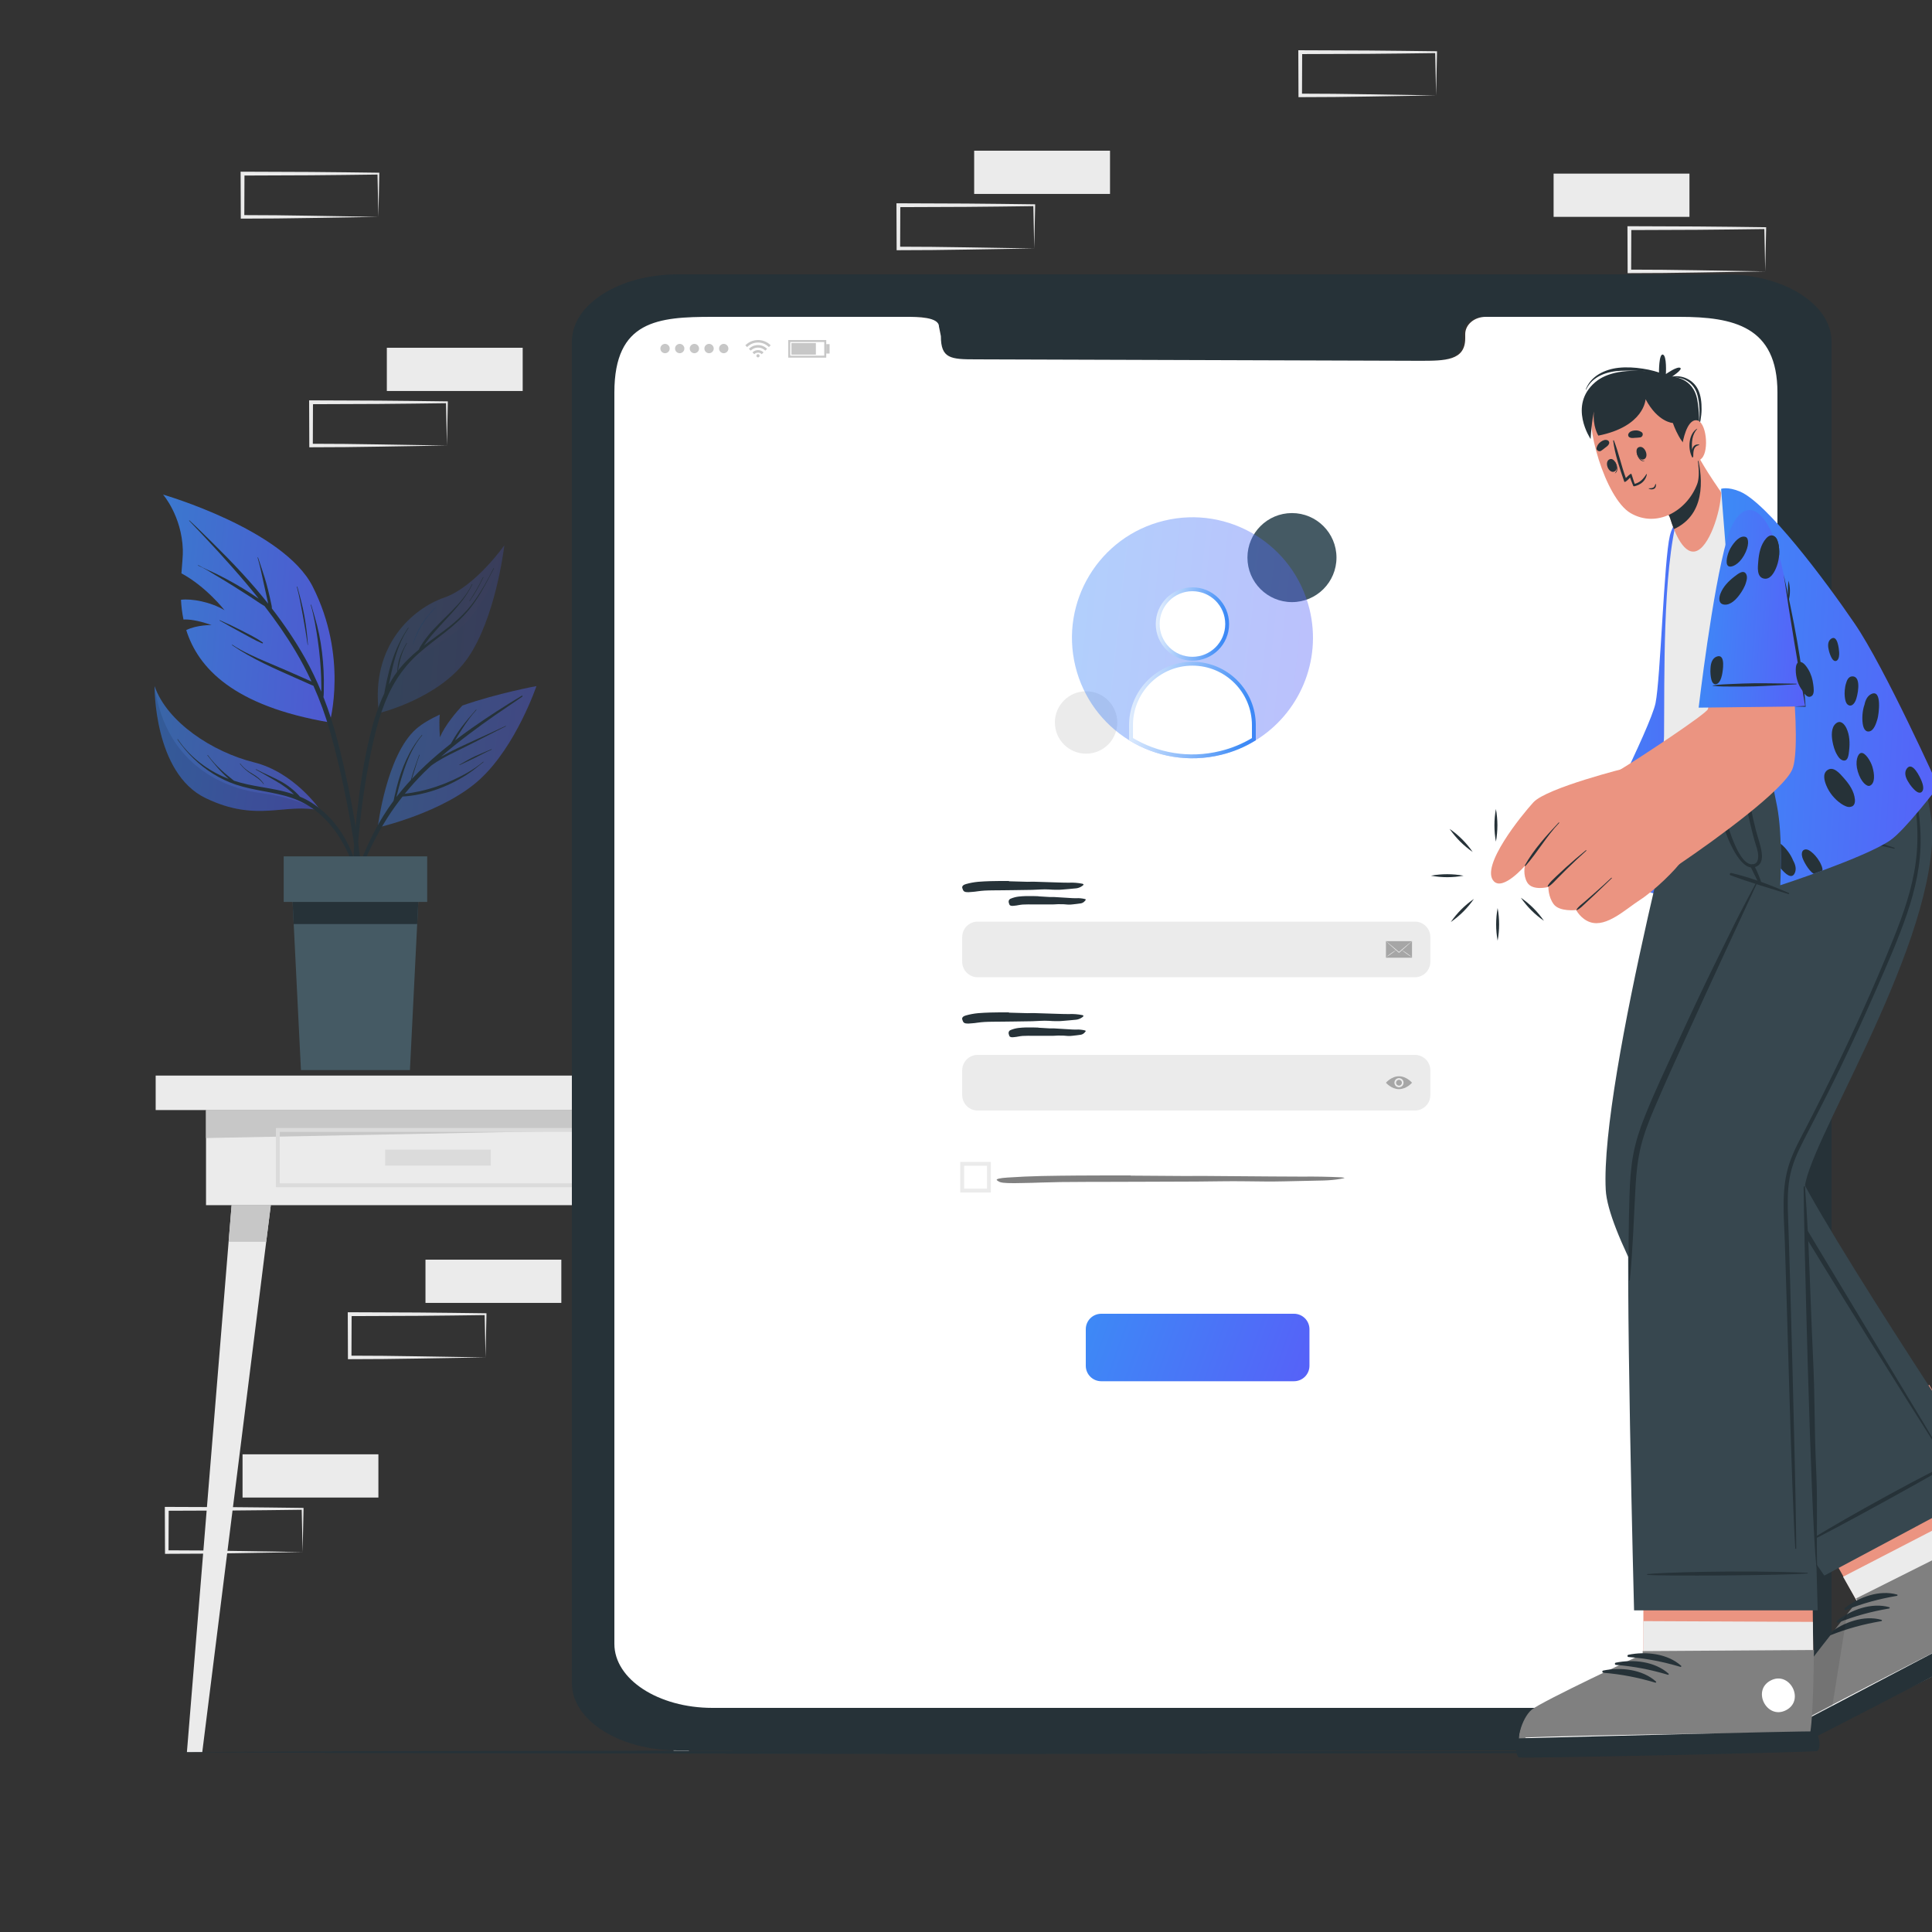 <svg width="500" height="500" viewBox="0 0 500 500" fill="none" xmlns="http://www.w3.org/2000/svg">
    <rect x="0" y="0" width="500" height="500" fill="#333333" stroke="none"/>
    <g clip-path="url(#clip0_14172_185765)">
        <path d="M211.465 102.953H176.307V114.143H211.465V102.953Z" fill="#EBEBEB"/>
        <path d="M97.929 376.374H62.771V387.564H97.929V376.374Z" fill="#EBEBEB"/>
        <path d="M78.317 401.674L60.86 401.967L52.028 402.087L43.16 402.13L42.706 402.132L42.704 401.674L42.66 390.484L42.658 389.983L43.159 389.985L60.738 390.053L69.527 390.138L78.316 390.247L78.559 390.25L78.554 390.484L78.317 401.674ZM78.317 401.674L78.08 390.484L78.317 390.721L69.528 390.83L60.739 390.915L43.16 390.983L43.659 390.484L43.615 401.674L43.159 401.218L51.87 401.261L60.617 401.381L78.317 401.674Z" fill="#EBEBEB"/>
        <path d="M135.271 90H100.113V101.19H135.271V90Z" fill="#EBEBEB"/>
        <path d="M115.659 115.3L98.202 115.593L89.37 115.713L80.502 115.756L80.048 115.758L80.046 115.3L80.002 104.11L80 103.609L80.501 103.611L98.08 103.679L106.869 103.764L115.658 103.873L115.901 103.876L115.896 104.11L115.659 115.3ZM115.659 115.3L115.422 104.11L115.659 104.347L106.87 104.456L98.081 104.541L80.502 104.609L81.001 104.11L80.957 115.3L80.501 114.844L89.212 114.887L97.959 115.007L115.659 115.3Z" fill="#EBEBEB"/>
        <path d="M145.271 326H110.113V337.19H145.271V326Z" fill="#EBEBEB"/>
        <path d="M125.659 351.3L108.202 351.593L99.37 351.713L90.502 351.756L90.048 351.758L90.046 351.3L90.002 340.11L90 339.609L90.501 339.611L108.08 339.679L116.869 339.764L125.658 339.873L125.901 339.876L125.896 340.11L125.659 351.3ZM125.659 351.3L125.422 340.11L125.659 340.347L116.87 340.456L108.081 340.541L90.502 340.609L91.001 340.11L90.957 351.3L90.501 350.844L99.212 350.887L107.959 351.007L125.659 351.3Z" fill="#EBEBEB"/>
        <path d="M287.271 39H252.113V50.19H287.271V39Z" fill="#EBEBEB"/>
        <path d="M267.659 64.3L250.202 64.593L241.37 64.713L232.502 64.756L232.048 64.758L232.046 64.3L232.002 53.11L232 52.609L232.501 52.611L250.08 52.679L258.869 52.764L267.658 52.873L267.901 52.876L267.896 53.11L267.659 64.3ZM267.659 64.3L267.422 53.11L267.659 53.347L258.87 53.456L250.081 53.541L232.502 53.609L233.001 53.11L232.957 64.3L232.501 63.844L241.212 63.887L249.959 64.007L267.659 64.3Z" fill="#EBEBEB"/>
        <path d="M371.659 24.691L354.202 24.984L345.37 25.104L336.502 25.147L336.048 25.149L336.046 24.691L336.002 13.501L336 13L336.501 13.002L354.08 13.07L362.869 13.155L371.658 13.264L371.901 13.267L371.896 13.501L371.659 24.691ZM371.659 24.691L371.422 13.501L371.659 13.738L362.87 13.847L354.081 13.932L336.502 14L337.001 13.501L336.957 24.691L336.501 24.235L345.212 24.278L353.959 24.398L371.659 24.691Z" fill="#EBEBEB"/>
        <path d="M418.886 296.065C413.028 296.165 398.258 296.415 392.597 296.478L383.729 296.521L383.275 296.523L383.273 296.065L383.229 284.875L383.227 284.374L383.728 284.376L401.307 284.444C405.683 284.483 414.509 284.576 418.886 284.638L419.128 284.641L419.123 284.875L418.886 296.065ZM418.886 296.065L418.648 284.875L418.885 285.112C414.499 285.174 405.69 285.268 401.306 285.306L383.727 285.374L384.226 284.875L384.182 296.065L383.726 295.609L392.437 295.652C398.011 295.717 413.121 295.968 418.886 296.065Z" fill="#EBEBEB"/>
        <path d="M399.274 310.175C393.416 310.275 378.646 310.525 372.985 310.588L364.117 310.631L363.663 310.633L363.661 310.175L363.617 298.985L363.615 298.484L364.116 298.486L381.695 298.554C386.071 298.593 394.897 298.686 399.274 298.748L399.516 298.751L399.511 298.985L399.274 310.175ZM399.274 310.175L399.036 298.985L399.273 299.222L390.484 299.331C384.907 299.411 369.884 299.466 364.116 299.484L364.615 298.985L364.571 310.175L364.115 309.719L372.826 309.762C378.399 309.826 393.51 310.078 399.274 310.175Z" fill="#EBEBEB"/>
        <path d="M379.739 284.875H344.581V296.065H379.739V284.875Z" fill="#EBEBEB"/>
        <path d="M456.84 390.484H421.683V401.674H456.84V390.484Z" fill="#EBEBEB"/>
        <path d="M437.229 44.933H402.071V56.123H437.229V44.933Z" fill="#EBEBEB"/>
        <path d="M456.841 70.233L439.384 70.526L430.552 70.646L421.684 70.689L421.23 70.691L421.228 70.233L421.184 59.043L421.182 58.542L421.684 58.544L439.263 58.612L448.052 58.697L456.841 58.806L457.084 58.809L457.079 59.044L456.841 70.233ZM456.841 70.233L456.604 59.043L456.841 59.28L448.052 59.389L439.263 59.474L421.684 59.542L422.183 59.043L422.139 70.233L421.683 69.777L430.393 69.82L439.14 69.94L456.841 70.233Z" fill="#EBEBEB"/>
        <path d="M97.929 56.123L80.472 56.416L71.64 56.536L62.772 56.579L62.318 56.581L62.316 56.123L62.272 44.933L62.27 44.432L62.771 44.434L80.35 44.502L89.139 44.587L97.928 44.696L98.17 44.699L98.165 44.934L97.929 56.123ZM97.929 56.123L97.692 44.933L97.929 45.17L89.14 45.279L80.351 45.364L62.772 45.432L63.271 44.933L63.227 56.123L62.771 55.667L71.482 55.71L80.229 55.83L97.929 56.123Z" fill="#EBEBEB"/>
        <path d="M186.41 278.359H40.288V287.282H186.41V278.359Z" fill="#EBEBEB"/>
        <path d="M173.381 287.282H53.318V311.897H173.381V287.282Z" fill="#EBEBEB"/>
        <path d="M173.381 292.145L53.318 294.527V287.282H173.381V292.145Z" fill="#C7C7C7"/>
        <path d="M154.792 292.437H71.907V306.742H154.792V292.437Z" stroke="#DBDBDB" stroke-miterlimit="10"/>
        <path d="M127.013 297.525H99.686V301.654H127.013V297.525Z" fill="#DBDBDB"/>
        <path d="M52.347 453.448H48.373L59.939 311.897H70.081L52.347 453.448Z" fill="#EBEBEB"/>
        <path d="M70.079 311.9L68.891 321.371H59.169L59.94 311.9H70.079Z" fill="#C7C7C7"/>
        <path d="M174.352 453.448H178.326L166.76 311.897H156.618L174.352 453.448Z" fill="#EBEBEB"/>
        <path d="M156.62 311.9L157.808 321.371H167.53L166.759 311.9H156.62Z" fill="#C7C7C7"/>
        <path d="M41.452 453.448L93.589 453.205L145.726 453.117L250 452.949L354.274 453.116L406.411 453.203L458.548 453.448L406.411 453.693L354.274 453.78L250 453.947L145.726 453.779L93.589 453.691L41.452 453.448Z" fill="#263238"/>
        <path d="M446.543 71H175.424C160.285 71 148 78.773 148 88.381V435.619C148 445.207 160.285 453 175.424 453H446.543C461.699 453 474 445.207 474 435.619V88.381C474 78.773 461.699 71 446.543 71ZM456.855 424.883C456.855 434.022 445.853 441.416 432.285 441.416H189.73C176.13 441.416 165.128 434.022 165.128 424.883V101.542C165.128 82.924 176.13 82.016 189.73 82.016H238.309C241.131 82.016 243.441 84.011 243.441 86.486V87.553C243.441 93.35 248.541 93.37 254.811 93.37H367.172C373.491 93.37 378.543 93.35 378.543 87.553V86.486C378.543 84.011 380.82 82.016 383.691 82.016H432.285C445.853 82.016 456.855 84.49 456.855 101.542V424.883Z" fill="#263238"/>
        <path d="M460 101.559V425.439C460 434.594 448.649 442 434.649 442H184.384C170.352 442 159 434.594 159 425.439V101.559C159 82.909 170.352 82 184.384 82H234.507C237.419 82 243 82.021 243 84.5L243.5 87C243.5 92.807 246.03 93 252.5 93L367.466 93.374C373.986 93.374 379.198 93.354 379.198 87.547V86.478C379.198 83.999 381.548 82 384.51 82H434.649C448.649 82 460 84.479 460 101.559Z" fill="white"/>
        <path d="M199.451 89.363C199.353 89.46 199.256 89.556 199.158 89.654C199.102 89.709 199.047 89.765 198.992 89.821C198.206 89.058 197.269 88.651 196.173 88.65C195.077 88.65 194.141 89.056 193.348 89.824C193.296 89.77 193.244 89.714 193.19 89.659C193.094 89.562 192.998 89.465 192.901 89.369C192.899 89.367 192.895 89.366 192.892 89.364C192.892 89.362 192.892 89.359 192.892 89.357C192.899 89.351 192.907 89.346 192.914 89.339C193.037 89.23 193.157 89.116 193.284 89.011C193.547 88.794 193.834 88.615 194.14 88.465C194.501 88.288 194.879 88.156 195.275 88.084C195.462 88.049 195.653 88.032 195.842 88.009C195.906 88.001 196.325 87.999 196.338 88C196.467 88.01 196.596 88.016 196.725 88.029C197.082 88.068 197.428 88.154 197.766 88.277C198.01 88.366 198.245 88.477 198.47 88.606C198.708 88.743 198.933 88.898 199.142 89.077C199.247 89.167 199.348 89.262 199.451 89.355C199.451 89.358 199.451 89.36 199.451 89.363Z" fill="#C7C7C7"/>
        <path d="M194.277 90.74C194.122 90.587 193.97 90.436 193.814 90.281C194.341 89.764 194.964 89.435 195.696 89.336C196.79 89.188 197.73 89.52 198.527 90.274C198.37 90.431 198.217 90.583 198.063 90.736C197.54 90.228 196.909 89.953 196.171 89.954C195.434 89.955 194.804 90.229 194.277 90.74Z" fill="#C7C7C7"/>
        <path d="M197.601 91.201C197.449 91.354 197.296 91.506 197.141 91.661C196.875 91.402 196.551 91.259 196.171 91.259C195.792 91.26 195.47 91.402 195.201 91.663C195.047 91.509 194.894 91.356 194.742 91.204C195.474 90.437 196.791 90.376 197.601 91.201Z" fill="#C7C7C7"/>
        <path d="M196.587 92.079C196.587 92.309 196.401 92.495 196.171 92.495C195.942 92.495 195.756 92.309 195.756 92.079C195.756 91.85 195.942 91.663 196.171 91.663C196.401 91.664 196.587 91.85 196.587 92.079Z" fill="#C7C7C7"/>
        <path d="M170.907 90.205C170.907 89.539 171.447 89 172.113 89C172.779 89 173.319 89.54 173.319 90.205C173.319 90.871 172.779 91.41 172.113 91.41C171.447 91.411 170.907 90.871 170.907 90.205Z" fill="#C7C7C7"/>
        <path d="M174.704 90.205C174.704 89.539 175.244 89 175.91 89C176.576 89 177.115 89.54 177.115 90.205C177.115 90.871 176.575 91.41 175.91 91.41C175.244 91.411 174.704 90.871 174.704 90.205Z" fill="#C7C7C7"/>
        <path d="M178.501 90.205C178.501 89.539 179.041 89 179.707 89C180.373 89 180.913 89.54 180.913 90.205C180.913 90.871 180.373 91.41 179.707 91.41C179.041 91.41 178.501 90.871 178.501 90.205Z" fill="#C7C7C7"/>
        <path d="M182.298 90.205C182.298 89.539 182.838 89 183.503 89C184.168 89 184.709 89.54 184.709 90.205C184.709 90.871 184.169 91.41 183.503 91.41C182.837 91.41 182.298 90.871 182.298 90.205Z" fill="#C7C7C7"/>
        <path d="M186.095 90.205C186.095 89.539 186.635 89 187.301 89C187.967 89 188.506 89.54 188.506 90.205C188.506 90.871 187.966 91.41 187.301 91.41C186.635 91.411 186.095 90.871 186.095 90.205Z" fill="#C7C7C7"/>
        <path d="M213.827 92.56H204V88H213.827V92.56ZM204.514 92.046H213.313V88.514H204.514V92.046Z" fill="#C7C7C7"/>
        <path d="M211.148 88.779H204.822V91.781H211.148V88.779Z" fill="#C7C7C7"/>
        <path d="M214.7 89.064H213.827V91.496H214.7V89.064Z" fill="#C7C7C7"/>
        <path d="M261.139 228.072C262.739 228.124 264.339 228.176 265.939 228.208C266.523 228.208 267.103 228.168 267.687 228.188L273.859 228.384C274.771 228.424 275.691 228.432 276.599 228.44C277.789 228.383 278.98 228.475 280.147 228.712C280.235 228.734 280.316 228.779 280.379 228.844C280.419 228.882 280.429 228.943 280.403 228.992C280.306 229.111 280.189 229.214 280.059 229.296C279.613 229.622 279.091 229.828 278.543 229.896C277.383 230 276.207 230.128 275.027 230.212L274.135 230.272H273.247C272.651 230.272 272.047 230.232 271.459 230.192C270.031 230.1 268.551 230.26 267.091 230.296C265.491 230.332 263.891 230.348 262.267 230.368L259.299 230.404C257.799 230.428 256.291 230.404 254.807 230.484C254.227 230.516 253.655 230.584 253.087 230.656L252.231 230.772C251.943 230.804 251.659 230.824 251.371 230.844C251.083 230.864 250.875 230.896 250.619 230.9C249.671 230.9 249.367 230.736 249.163 230.168C249.109 230.038 249.064 229.904 249.027 229.768C248.939 229.336 249.319 228.968 249.999 228.792C251.014 228.506 252.053 228.312 253.103 228.212C254.159 228.12 255.235 228.076 256.303 228.04C257.103 228.016 257.903 228.008 258.703 228H261.103L261.139 228.072Z" fill="#263238"/>
        <path d="M268.719 231.972C269.731 232.04 270.751 232.104 271.767 232.152C272.135 232.152 272.507 232.128 272.875 232.152C274.183 232.232 275.491 232.332 276.803 232.392C277.367 232.452 277.967 232.452 278.543 232.452C279.307 232.414 280.073 232.489 280.815 232.676C280.878 232.694 280.934 232.732 280.975 232.784C281.001 232.823 281.001 232.873 280.975 232.912C280.9 233.016 280.818 233.115 280.731 233.208C280.481 233.5 280.142 233.702 279.767 233.784C279.035 233.884 278.287 233.992 277.543 234.06L276.983 234.108C276.795 234.108 276.607 234.108 276.419 234.108C276.019 234.088 275.663 234.06 275.283 234.02C274.357 233.978 273.43 233.994 272.507 234.068C271.487 234.068 270.467 234.068 269.443 234.068H267.567C266.615 234.068 265.659 234.036 264.711 234.096C264.344 234.124 263.98 234.172 263.619 234.24C263.26 234.315 262.896 234.368 262.531 234.4C262.371 234.4 262.215 234.444 262.051 234.444C261.447 234.444 261.251 234.296 261.123 233.776C261.091 233.66 261.055 233.544 261.035 233.428C260.992 233.02 261.254 232.643 261.651 232.54C262.28 232.285 262.941 232.114 263.615 232.032C264.283 231.952 264.967 231.92 265.651 231.9C266.159 231.9 266.667 231.9 267.179 231.9L268.715 231.94L268.719 231.972Z" fill="#263238"/>
        <path d="M366.178 238.515H253.015C250.806 238.515 249.015 240.306 249.015 242.515V248.909C249.015 251.118 250.806 252.909 253.015 252.909H366.178C368.387 252.909 370.178 251.118 370.178 248.909V242.515C370.178 240.306 368.387 238.515 366.178 238.515Z" fill="#EBEBEB"/>
        <path d="M261.125 262.072C262.725 262.124 264.325 262.176 265.925 262.208C266.509 262.208 267.089 262.168 267.673 262.188L273.845 262.384C274.757 262.424 275.677 262.432 276.585 262.44C277.774 262.383 278.966 262.475 280.133 262.712C280.221 262.734 280.301 262.779 280.365 262.844C280.405 262.882 280.415 262.943 280.389 262.992C280.291 263.111 280.175 263.214 280.045 263.296C279.599 263.622 279.077 263.828 278.529 263.896C277.369 264 276.193 264.128 275.013 264.212L274.121 264.272H273.233C272.637 264.272 272.033 264.232 271.445 264.192C270.017 264.1 268.537 264.26 267.077 264.296C265.477 264.332 263.877 264.348 262.253 264.368L259.285 264.404C257.785 264.428 256.277 264.404 254.793 264.484C254.213 264.516 253.641 264.584 253.073 264.656L252.217 264.772C251.929 264.804 251.645 264.824 251.357 264.844C251.069 264.864 250.861 264.896 250.605 264.9C249.657 264.9 249.353 264.736 249.149 264.168C249.094 264.038 249.049 263.904 249.013 263.768C248.925 263.336 249.305 262.968 249.985 262.792C251 262.506 252.039 262.312 253.089 262.212C254.145 262.12 255.221 262.076 256.289 262.04C257.089 262.016 257.889 262.008 258.689 262H261.089L261.125 262.072Z" fill="#263238"/>
        <path d="M268.704 265.972C269.716 266.04 270.736 266.104 271.752 266.152C272.12 266.152 272.492 266.128 272.86 266.152C274.168 266.232 275.476 266.332 276.788 266.392C277.352 266.452 277.952 266.452 278.528 266.452C279.292 266.414 280.058 266.489 280.8 266.676C280.863 266.694 280.919 266.732 280.96 266.784C280.986 266.823 280.986 266.873 280.96 266.912C280.885 267.016 280.804 267.115 280.716 267.208C280.466 267.5 280.128 267.702 279.752 267.784C279.02 267.884 278.272 267.992 277.528 268.06L276.968 268.108C276.78 268.108 276.592 268.108 276.404 268.108C276.004 268.088 275.648 268.06 275.268 268.02C274.343 267.978 273.416 267.994 272.492 268.068C271.472 268.068 270.452 268.068 269.428 268.068H267.552C266.6 268.068 265.644 268.036 264.696 268.096C264.33 268.124 263.965 268.172 263.604 268.24C263.245 268.315 262.882 268.368 262.516 268.4C262.356 268.4 262.2 268.444 262.036 268.444C261.432 268.444 261.236 268.296 261.108 267.776C261.076 267.66 261.04 267.544 261.02 267.428C260.977 267.02 261.239 266.643 261.636 266.54C262.266 266.285 262.926 266.114 263.6 266.032C264.268 265.952 264.952 265.92 265.636 265.9C266.144 265.9 266.652 265.9 267.164 265.9L268.7 265.94L268.704 265.972Z" fill="#263238"/>
        <path d="M366.178 273.006H253.015C250.806 273.006 249.015 274.797 249.015 277.006V283.4C249.015 285.609 250.806 287.4 253.015 287.4H366.178C368.387 287.4 370.178 285.609 370.178 283.4V277.006C370.178 274.797 368.387 273.006 366.178 273.006Z" fill="#EBEBEB"/>
        <path d="M292.68 304.252C297.266 304.288 301.851 304.324 306.437 304.346C308.111 304.346 309.773 304.318 311.446 304.332L329.135 304.467C331.749 304.495 334.386 304.5 336.988 304.506C340.397 304.466 343.812 304.53 347.156 304.693C347.409 304.708 347.639 304.74 347.821 304.784C347.937 304.811 347.965 304.852 347.89 304.886C347.61 304.968 347.278 305.039 346.904 305.096C345.626 305.321 344.13 305.463 342.559 305.51C339.235 305.581 335.864 305.67 332.483 305.728L329.926 305.769H327.381C325.673 305.769 323.942 305.741 322.257 305.714C318.164 305.65 313.923 305.761 309.738 305.786C305.153 305.81 300.567 305.821 295.913 305.835L287.407 305.86C283.108 305.877 278.786 305.86 274.533 305.915C272.871 305.937 271.231 305.984 269.603 306.034L267.15 306.114C266.325 306.136 265.511 306.15 264.685 306.164C263.86 306.177 263.264 306.199 262.53 306.202C259.813 306.202 258.942 306.089 258.357 305.697C258.202 305.608 258.072 305.515 257.968 305.421C257.715 305.124 258.804 304.87 260.753 304.748C263.663 304.551 266.64 304.417 269.649 304.348C272.676 304.285 275.76 304.255 278.82 304.23C281.113 304.213 283.406 304.208 285.699 304.202H292.577L292.68 304.252Z" fill="#808080"/>
        <path d="M255.932 301.202H249.015V308.119H255.932V301.202Z" stroke="#EBEBEB" stroke-miterlimit="10"/>
        <path d="M359.541 244.26C359.255 244.031 358.97 243.797 358.68 243.573H365.428C365.138 243.797 364.853 244.031 364.566 244.26C364.28 244.492 363.995 244.725 363.711 244.962C363.395 245.226 363.08 245.492 362.763 245.759C362.763 245.759 362.763 245.759 362.762 245.762C362.526 245.96 362.29 246.163 362.054 246.364C361.818 246.162 361.582 245.961 361.346 245.762C361.345 245.76 361.344 245.76 361.344 245.76C361.029 245.492 360.713 245.226 360.396 244.963C360.113 244.725 359.827 244.492 359.541 244.26Z" fill="#A6A6A6"/>
        <path d="M365.428 243.572V247.851H358.68V243.572C358.952 243.833 359.23 244.082 359.504 244.339C359.781 244.59 360.059 244.84 360.337 245.087C360.628 245.348 360.919 245.605 361.212 245.86C361.221 245.868 361.23 245.877 361.24 245.883C361.249 245.891 361.257 245.897 361.266 245.905C361.248 245.915 361.23 245.926 361.213 245.936C361.025 246.043 360.84 246.158 360.658 246.275C360.43 246.421 360.207 246.572 359.984 246.727C359.764 246.883 359.544 247.04 359.328 247.204C359.113 247.368 358.9 247.535 358.695 247.714C358.933 247.584 359.164 247.44 359.391 247.294C359.619 247.148 359.842 246.997 360.065 246.843C360.285 246.687 360.506 246.53 360.721 246.366C360.897 246.232 361.071 246.097 361.24 245.953C361.253 245.942 361.267 245.931 361.281 245.919C361.526 246.133 361.77 246.347 362.016 246.559L362.053 246.59L362.092 246.559C362.338 246.346 362.583 246.133 362.828 245.92C362.841 245.931 362.855 245.943 362.869 245.955C363.037 246.099 363.211 246.233 363.386 246.367C363.601 246.531 363.821 246.688 364.042 246.844C364.265 246.998 364.489 247.149 364.716 247.295C364.943 247.441 365.175 247.585 365.413 247.715C365.208 247.536 364.995 247.369 364.779 247.205C364.564 247.041 364.344 246.884 364.123 246.728C363.901 246.573 363.678 246.422 363.45 246.276C363.267 246.159 363.084 246.044 362.895 245.937C362.877 245.927 362.86 245.917 362.843 245.907C362.852 245.899 362.86 245.893 362.869 245.885C362.878 245.877 362.887 245.868 362.896 245.86C363.188 245.605 363.479 245.348 363.77 245.088C364.05 244.84 364.327 244.589 364.603 244.339C364.878 244.082 365.155 243.833 365.428 243.572Z" fill="#A6A6A6"/>
        <path d="M362.051 278.538C360.081 278.538 358.681 280.208 358.681 280.208C358.681 280.208 360.081 281.868 362.051 281.868C364.031 281.868 365.431 280.208 365.431 280.208C365.431 280.208 364.031 278.538 362.051 278.538ZM362.051 281.388C361.401 281.388 360.871 280.858 360.871 280.198C360.871 279.548 361.401 279.018 362.051 279.018C362.711 279.018 363.241 279.548 363.241 280.198C363.241 280.858 362.711 281.388 362.051 281.388Z" fill="#A6A6A6"/>
        <path d="M362.81 280.203C362.81 280.62 362.472 280.957 362.056 280.957C361.639 280.957 361.302 280.619 361.302 280.203C361.302 279.786 361.64 279.449 362.056 279.449C362.473 279.448 362.81 279.786 362.81 280.203Z" fill="#A6A6A6"/>
        <path d="M334.886 340H285C282.791 340 281 341.791 281 344V353.462C281 355.671 282.791 357.462 285 357.462H334.886C337.095 357.462 338.886 355.671 338.886 353.462V344C338.886 341.791 337.095 340 334.886 340Z" fill="url(#paint0_linear_14172_185765)"/>
        <path d="M334.358 155.826C340.721 155.826 345.88 150.667 345.88 144.304C345.88 137.941 340.721 132.782 334.358 132.782C327.995 132.782 322.836 137.941 322.836 144.304C322.836 150.667 327.995 155.826 334.358 155.826Z" fill="#455A64"/>
        <path d="M281.077 195.054C285.538 195.054 289.154 191.438 289.154 186.977C289.154 182.516 285.538 178.9 281.077 178.9C276.616 178.9 273 182.516 273 186.977C273 191.438 276.616 195.054 281.077 195.054Z" fill="#EBEBEB"/>
        <path opacity="0.4" d="M324.999 191.581C322.289 193.264 319.278 194.551 316.007 195.345C307.549 197.412 299.063 195.824 292.206 191.567C285.5 187.42 280.34 180.727 278.314 172.46C274.235 155.721 284.473 138.845 301.212 134.767C317.937 130.675 334.813 140.926 338.905 157.665C342.189 171.133 336.181 184.683 324.999 191.581Z" fill="url(#paint1_linear_14172_185765)"/>
        <path d="M308.602 152.504C313.566 152.504 317.59 156.528 317.59 161.493C317.589 166.457 313.566 170.481 308.602 170.481C303.638 170.481 299.613 166.458 299.613 161.493C299.613 156.529 303.637 152.504 308.602 152.504Z" fill="white" stroke="url(#paint2_linear_14172_185765)"/>
        <path d="M308.603 171.769C317.386 171.77 324.499 178.909 324.499 187.667V191.3C321.895 192.885 319.013 194.1 315.889 194.859C307.662 196.869 299.411 195.364 292.706 191.284V187.666L292.711 187.256C292.929 178.687 299.956 171.769 308.603 171.769Z" fill="white" stroke="url(#paint3_linear_14172_185765)"/>
        <path d="M387.142 217.818C386.629 215.004 386.624 212.178 387.142 209.364C387.659 212.178 387.655 215.004 387.142 217.818Z" fill="#263238"/>
        <path d="M381.132 220.491C378.779 218.864 376.778 216.869 375.154 214.513C377.51 216.136 379.506 218.138 381.132 220.491Z" fill="#263238"/>
        <path d="M378.773 226.63C375.959 227.143 373.133 227.148 370.319 226.63C373.133 226.112 375.959 226.116 378.773 226.63Z" fill="#263238"/>
        <path d="M381.446 232.639C379.819 234.991 377.824 236.993 375.468 238.617C377.092 236.261 379.093 234.266 381.446 232.639Z" fill="#263238"/>
        <path d="M387.585 234.998C388.098 237.812 388.103 240.638 387.585 243.452C387.067 240.639 387.072 237.812 387.585 234.998Z" fill="#263238"/>
        <path d="M393.594 232.326C395.947 233.952 397.948 235.948 399.572 238.303C397.216 236.68 395.221 234.678 393.594 232.326Z" fill="#263238"/>
        <path d="M395.953 226.186C398.767 225.673 401.593 225.668 404.407 226.186C401.594 226.704 398.767 226.7 395.953 226.186Z" fill="#263238"/>
        <path d="M393.281 220.177C394.908 217.824 396.903 215.823 399.259 214.199C397.635 216.555 395.633 218.551 393.281 220.177Z" fill="#263238"/>
        <path d="M439.384 131.455C439.384 131.455 446.379 180.141 445.911 184.775C445.443 189.408 439.729 234.28 439.729 234.28C439.729 234.28 426.911 231.523 423.208 229.31C420.548 227.721 411.131 219.598 411.131 219.598C411.131 219.598 427.165 188.296 428.454 181.95C429.743 175.604 430.645 144.81 432.167 138.614C433.689 132.419 439.529 130.292 439.529 130.292" fill="url(#paint4_linear_14172_185765)"/>
        <path d="M424.316 198.969C425.126 200.786 426.635 202.161 428.256 203.255C429.131 203.848 430.809 205.115 431.34 203.483C431.516 202.943 431.384 202.268 431.121 201.588C430.743 200.418 429.912 199.255 429.298 198.502C428.364 197.353 426.799 195.836 425.162 196.12C423.646 196.386 423.833 197.862 424.316 198.969Z" fill="#263238"/>
        <path d="M434.575 206.817C434.857 208.893 435.422 211.068 436.927 212.612C437.623 213.33 438.422 213.564 439.037 213.064C439.74 212.667 439.993 211.475 440.087 210.62C440.298 208.593 439.924 206.476 438.988 204.656C438.398 203.511 437.362 201.912 435.832 202.264C433.857 202.72 434.383 205.409 434.575 206.817Z" fill="#263238"/>
        <path d="M426.753 206.027C425.88 206.714 426.755 209.328 427.558 210.568C428.585 212.155 430.293 213.946 431.718 213.266C432.437 212.92 432.544 210.972 430.956 208.518C429.483 206.242 427.473 205.464 426.753 206.027Z" fill="#263238"/>
        <path d="M422.372 220.442C422.713 221.11 423.446 222.293 424.323 222.334C425.15 222.372 425.33 221.494 425.323 220.853C425.315 220.149 425.154 218.954 424.765 217.92C424.363 216.639 423.604 215.527 422.374 215.462C419.938 215.329 421.933 219.581 422.372 220.442Z" fill="#263238"/>
        <path d="M499.299 358.402C499.299 358.402 521.098 396.951 521.111 396.979C524.613 404.753 527.544 411.631 528.729 415.331C528.738 415.35 528.747 415.368 528.747 415.391C529.195 416.787 529.391 417.718 529.255 418.051C529.245 418.079 529.245 418.102 529.231 418.12C527.623 420.73 466.311 450.526 463.823 450.845C461.331 451.178 460.229 444.098 461.686 441.044C463.162 437.98 481.524 416.078 481.524 416.078L460.119 377.374L499.299 358.402Z" fill="#EB9481"/>
        <path d="M464.805 450.623C467.289 450.3 527.626 420.727 529.229 418.124C529.245 418.099 529.25 418.076 529.256 418.053C529.395 417.719 529.191 416.783 528.753 415.395C528.746 415.364 528.744 415.354 528.728 415.336C527.542 411.636 524.61 404.755 521.116 396.977C521.114 396.967 517.443 390.239 515.98 387.901L476.984 408.057L481.523 416.079C481.523 416.079 464.136 437.76 462.669 440.817C461.202 443.875 462.311 450.949 464.805 450.623Z" fill="#EBEBEB"/>
        <path d="M463.684 449.79C466.189 449.41 527.276 417.94 528.839 415.264C529.451 414.258 525.384 405.089 520.152 394.152C520.096 394.038 520.04 393.924 519.985 393.811L480.347 413.674L480.707 414.335C480.707 414.335 462.712 436.839 461.302 439.964C459.908 443.07 461.184 450.18 463.684 449.79Z" fill="#808080"/>
        <path d="M463.156 447.065C473.323 441.507 514.856 420.05 525.329 415.329C525.414 415.291 525.444 415.347 525.362 415.394C515.405 421.123 473.699 442.242 463.242 447.234C463.022 447.339 462.941 447.183 463.156 447.065Z" fill="white"/>
        <path d="M477.457 416.159C481.12 413.315 486.396 411.384 490.98 412.676C491.158 412.726 491.084 412.977 490.931 413.004C486.284 413.803 482.134 414.918 477.737 416.663C477.426 416.786 477.194 416.363 477.457 416.159Z" fill="#263238"/>
        <path d="M475.44 419.429C479.103 416.585 484.379 414.654 488.963 415.946C489.141 415.996 489.067 416.248 488.914 416.274C484.267 417.073 480.117 418.188 475.72 419.933C475.41 420.056 475.177 419.633 475.44 419.429Z" fill="#263238"/>
        <path d="M473.423 422.699C477.085 419.855 482.362 417.924 486.946 419.216C487.124 419.266 487.05 419.517 486.897 419.544C482.25 420.343 478.1 421.458 473.703 423.203C473.393 423.325 473.161 422.902 473.423 422.699Z" fill="#263238"/>
        <path opacity="0.1" d="M478.019 417.71L473.629 445.14C468.099 447.89 464.279 449.7 463.689 449.79C461.189 450.18 459.909 443.07 461.299 439.96C462.369 437.6 472.949 424.11 478.019 417.71Z" fill="black"/>
        <path d="M461.624 448.08C460.747 449.065 462.875 452.615 463.816 452.503C464.757 452.391 531.212 417.784 532.213 416.947C533.215 416.11 530.705 412.263 529.284 412.731C527.863 413.2 461.624 448.08 461.624 448.08Z" fill="#263238"/>
        <path d="M516.071 384.297L472.134 407.757C472.134 407.757 416.675 328.722 415.566 307.955C414.034 279.276 438.521 188.23 438.521 188.23L477.579 187.965C477.579 187.965 461.701 281.599 462.992 297.573C463.667 305.931 516.071 384.297 516.071 384.297Z" fill="#37474F"/>
        <path d="M468.299 398.677C470.561 397.047 491.388 384.978 507.247 377.271C507.354 377.219 507.424 377.369 507.329 377.432C502.519 380.609 471.433 397.638 468.417 398.846C468.317 398.886 468.197 398.75 468.299 398.677Z" fill="#263238"/>
        <path d="M457.568 277.567C459.383 263.866 461.378 250.185 463.655 236.552C465.942 222.858 468.353 209.172 471.216 195.586C471.566 193.927 471.932 192.271 472.294 190.615C472.35 190.36 472.739 190.434 472.693 190.692C470.286 204.171 467.811 217.639 465.596 231.153C463.382 244.665 461.316 258.202 459.462 271.768C459.003 275.127 458.556 278.488 458.122 281.85C457.674 285.322 457.165 288.807 457.125 292.313C457.086 295.682 457.614 298.96 458.799 302.117C459.963 305.216 461.62 308.093 463.299 310.935C470.364 322.889 502.012 375.132 502.833 376.65C502.887 376.75 502.749 376.853 502.685 376.753C495.092 364.968 471.532 327.331 464.366 315.183C461.134 309.704 457.429 304.154 456.374 297.76C455.278 291.113 456.695 284.163 457.568 277.567Z" fill="#263238"/>
        <path d="M468.823 384.297C468.823 384.297 469.263 428.859 469.264 428.89C469.028 437.413 468.669 444.881 468.123 448.728C468.123 448.749 468.123 448.769 468.113 448.79C467.908 450.241 467.678 451.165 467.411 451.405C467.39 451.426 467.38 451.447 467.359 451.457C464.775 453.105 396.606 453.208 394.228 452.411C391.84 451.625 393.933 444.773 396.575 442.658C399.238 440.543 425.309 428.831 425.309 428.831L425.291 384.302L468.823 384.297Z" fill="#EB9481"/>
        <path d="M469.173 419.741C469.173 419.741 469.263 428.859 469.264 428.89C469.028 437.413 468.669 444.881 468.123 448.728C468.123 448.749 468.123 448.769 468.113 448.79C467.825 450.221 467.575 451.166 467.411 451.405C467.39 451.426 467.38 451.447 467.359 451.457C464.775 453.105 396.606 453.208 394.228 452.411C391.84 451.625 393.933 444.773 396.575 442.658C399.238 440.543 425.309 428.831 425.309 428.831L425.305 419.542L469.173 419.741Z" fill="#EBEBEB"/>
        <path d="M394.195 452.327C396.609 453.094 465.316 451.885 467.901 450.176C468.895 449.544 469.302 439.522 469.447 427.399C469.447 427.272 469.447 427.146 469.448 427.019L425.113 427.304L425.143 428.056C425.143 428.056 399.051 440.281 396.405 442.46C393.781 444.63 391.781 451.571 394.195 452.327Z" fill="#808080"/>
        <path d="M394.926 449.65C406.503 449.162 453.243 448.285 464.723 448.683C464.817 448.686 464.818 448.75 464.724 448.756C453.26 449.49 406.514 449.988 394.928 449.84C394.685 449.836 394.682 449.66 394.926 449.65Z" fill="white"/>
        <path d="M421.421 428.255C425.963 427.324 431.55 427.926 435.09 431.112C435.227 431.235 435.05 431.428 434.901 431.385C430.38 430.047 426.164 429.211 421.449 428.831C421.117 428.804 421.095 428.322 421.421 428.255Z" fill="#263238"/>
        <path d="M418.166 430.296C422.709 429.365 428.295 429.967 431.835 433.153C431.972 433.276 431.795 433.47 431.646 433.425C427.124 432.087 422.909 431.251 418.194 430.871C417.862 430.844 417.84 430.362 418.166 430.296Z" fill="#263238"/>
        <path d="M414.911 432.336C419.454 431.405 425.041 432.007 428.58 435.193C428.717 435.316 428.54 435.509 428.391 435.465C423.869 434.127 419.655 433.291 414.939 432.911C414.607 432.885 414.586 432.403 414.911 432.336Z" fill="#263238"/>
        <path d="M393.103 449.883C391.881 450.379 392.22 454.504 393.113 454.819C394.006 455.135 468.914 453.486 470.183 453.178C471.452 452.87 470.903 448.31 469.42 448.102C467.938 447.893 393.103 449.883 393.103 449.883Z" fill="#263238"/>
        <path d="M458.239 434.914C463.176 432.336 467.191 440.004 462.246 442.587C457.309 445.165 453.293 437.497 458.239 434.914Z" fill="white"/>
        <path d="M439.013 188.142C439.013 188.142 439.014 188.152 439.027 188.182C439.286 188.988 453.324 227.452 454.646 228.066C456.143 228.756 423.637 283.357 421.714 308.724C420.484 324.948 422.895 416.76 422.895 416.76H470.418C470.418 416.76 468.134 334.217 467.048 308.063C466.627 297.921 499.678 247.427 500.083 215.984C500.211 206.073 493.09 187.965 493.09 187.965L439.013 188.142Z" fill="#37474F"/>
        <path d="M466.776 307.357C466.776 306.937 467.106 306.803 467.139 307.232C468.213 321.386 468.463 335.464 469.139 349.641C469.813 363.776 469.43 367.186 470.06 381.323C470.417 389.324 470.079 397.345 470.264 405.352C470.267 405.476 470.08 405.493 470.067 405.367C468.589 391.258 466.785 315.372 466.776 307.357Z" fill="#263238"/>
        <path d="M421.714 309.283C421.819 305.796 422.048 302.299 422.674 298.863C423.286 295.503 424.351 292.25 425.609 289.079C428.235 282.459 431.34 276.002 434.306 269.529C437.31 262.971 440.376 256.443 443.546 249.963C445.327 246.321 447.119 242.683 448.924 239.053C450.75 235.38 452.717 231.773 454.63 228.144C454.706 228 454.927 228.106 454.858 228.255C451.812 234.795 448.806 241.352 445.76 247.893C442.715 254.432 439.724 260.999 436.731 267.562C433.787 274.018 430.838 280.48 428.064 287.011C426.734 290.142 425.493 293.316 424.674 296.624C423.834 300.014 423.479 303.495 423.282 306.976C422.822 315.093 422.597 323.236 421.8 331.33C421.79 331.431 421.624 331.421 421.621 331.32C421.378 323.99 421.492 316.612 421.714 309.283Z" fill="#263238"/>
        <path d="M426.337 407.368C429.101 407.008 450.156 406.282 467.772 407.033C467.891 407.038 467.882 407.203 467.768 407.214C462.027 407.724 429.589 407.943 426.36 407.573C426.253 407.56 426.212 407.384 426.337 407.368Z" fill="#263238"/>
        <path d="M448.076 225.931C453.16 227.118 458.146 229.032 462.936 231.083C463.124 231.163 463.035 231.451 462.834 231.388C457.846 229.826 452.773 228.362 447.877 226.527C447.493 226.384 447.686 225.84 448.076 225.931Z" fill="#263238"/>
        <path d="M443.284 193.354C443.28 193.188 443.566 193.121 443.583 193.3C444.125 198.976 444.999 203.93 446.02 209.181C446.494 211.62 449.868 225.017 454.033 223.588C454.731 223.349 455.023 222.608 455.025 221.52C455.027 220.211 454.377 218.673 454.031 217.407C453.266 214.609 452.593 211.791 452.053 208.94C451.047 203.618 450.474 198.252 450.578 192.833C450.582 192.655 450.837 192.642 450.855 192.82C451.61 200.252 452.565 207.65 454.431 214.897C455.327 218.38 457.655 223.523 454.011 224.446C450.299 225.387 446.948 216.716 446.238 214.323C444.257 207.645 443.452 200.298 443.284 193.354Z" fill="#263238"/>
        <path d="M453.958 223.965C454.437 224.839 454.845 225.758 455.207 226.686C455.488 227.407 455.849 228.18 455.843 228.962C455.842 229.114 455.645 229.149 455.554 229.055C454.989 228.472 454.688 227.625 454.331 226.902C453.917 226.063 453.485 225.233 453.095 224.383C452.837 223.819 453.663 223.426 453.958 223.965Z" fill="#263238"/>
        <path d="M461.91 321.322C461.667 314.567 460.916 307.482 463.132 300.961C464.231 297.727 465.9 294.733 467.467 291.712C469.115 288.535 470.73 285.342 472.317 282.135C478.666 269.311 484.649 256.282 489.994 243.005C492.568 236.611 494.869 230.048 495.789 223.187C496.751 216.009 496.066 208.665 494.462 201.63C494.061 199.872 493.635 198.122 493.154 196.383C493.119 196.256 493.308 196.184 493.35 196.312C495.489 202.978 496.961 209.905 497.057 216.928C497.149 223.694 495.666 230.263 493.48 236.631C491.203 243.264 488.349 249.713 485.54 256.134C482.644 262.753 479.638 269.324 476.512 275.837C473.401 282.318 470.086 288.69 466.805 295.084C465.217 298.179 463.77 301.347 463.157 304.795C462.533 308.304 462.633 311.883 462.766 315.429C463.326 330.376 464.615 380.118 464.804 395.026C464.828 396.919 464.851 398.811 464.871 400.704C464.873 400.871 464.621 400.894 464.61 400.724C463.662 385.852 462.447 336.223 461.91 321.322Z" fill="#263238"/>
        <path d="M472.57 197.823C472.577 197.717 472.736 197.738 472.749 197.833C473.309 201.946 473.629 206.212 475.616 209.944C477.439 213.368 480.617 215.575 484.081 217.121C486.083 218.014 488.167 218.719 490.25 219.396C490.4 219.445 490.366 219.679 490.202 219.644C486.272 218.828 482.276 217.912 478.859 215.704C475.201 213.34 473.32 209.559 472.718 205.325C472.365 202.836 472.403 200.323 472.57 197.823Z" fill="#263238"/>
        <path d="M495.503 191.147C495.41 191.338 432.903 208.368 432.198 207.915C432.134 207.874 429.545 206.483 428.987 201.646C428.834 200.318 430.613 194.605 430.655 190.382C430.803 175.571 430.222 148.075 434.249 133.301C435.332 129.328 443.877 124.783 448.573 127.669C469.704 140.66 495.62 190.902 495.503 191.147Z" fill="#EBEBEB"/>
        <path d="M445.426 126.509C445.426 126.509 447.754 158.044 448.585 161.702C449.167 164.264 456.246 190 459.891 208.605C461.451 216.567 460.723 229.107 460.723 229.107C460.723 229.107 482.488 222.037 489.154 217.502C493.023 214.87 501.624 203.544 501.624 203.544C501.624 203.544 487.851 172.927 480.037 161.455C472.222 149.982 457.266 130.103 450.274 127.204C447.088 125.88 445.426 126.509 445.426 126.509Z" fill="url(#paint5_linear_14172_185765)"/>
        <path d="M484.395 179.567C483.354 180.008 482.79 181.074 482.541 182.326C481.952 183.958 481.874 185.942 482.071 187.276C482.197 188.182 482.596 189.514 483.774 189.29C485.026 189.052 485.592 187.055 485.897 186.038C486.211 184.982 487.125 178.414 484.395 179.567ZM475.128 187.231C473.85 188.293 473.989 190.468 474.257 191.924C474.432 192.88 474.777 194.267 475.423 195.314C475.769 195.955 476.198 196.494 476.723 196.71C478.309 197.365 478.434 195.265 478.551 194.216C478.77 192.273 478.703 190.233 477.846 188.437C477.316 187.351 476.314 186.252 475.128 187.231ZM479.617 175.054C478.642 174.932 478.092 175.683 477.811 176.672C477.379 177.88 477.334 179.467 477.419 180.235C477.502 180.958 477.655 182.209 478.469 182.531C479.291 182.864 479.929 182 480.217 181.352C480.743 180.156 481.783 175.333 479.617 175.054ZM464.46 226C463.69 227.57 462.12 226.27 460.86 224.74V224.73C460.9 222.92 460.91 220.71 460.83 218.37C460.95 218.47 461.07 218.56 461.17 218.65C462.19 219.53 463.43 221.08 464.06 222.7C464.69 223.81 464.96 224.99 464.46 226ZM471.65 225.3L469.36 226.13C467.99 225.22 466.72 222.8 466.45 221.92C466.25 221.24 466.16 220.17 467 219.88C467.83 219.59 468.76 220.44 469.3 220.93C469.87 221.45 470.87 222.68 471.34 223.88C471.57 224.37 471.7 224.87 471.65 225.3ZM465.763 171.303C466.714 171.246 467.602 172.601 468.016 173.297C468.696 174.443 469.097 175.784 469.261 177.099C469.357 177.873 469.642 179.496 468.918 180.081C468.044 180.785 467.208 179.977 466.589 178.874C465.315 177.385 464.727 175.181 464.741 173.319C464.75 172.635 464.831 171.364 465.763 171.303ZM472.881 199.338C471.62 200.273 472.165 202.1 472.654 203.291C473.432 205.183 474.8 206.842 476.48 207.996C477.192 208.48 478.263 209.06 479.021 208.783C479.801 208.64 480.141 207.879 480.046 206.884C479.847 204.738 478.559 202.896 477.162 201.335C476.214 200.276 474.509 198.131 472.881 199.338ZM480.803 199.684C481.64 202.485 483.193 203.667 483.922 203.345C485.364 202.701 485.109 200.24 484.568 198.429C484.146 197.015 482.724 194.652 481.635 194.871C480.739 195.053 480.027 197.088 480.803 199.684ZM451.88 150.68C451.57 151.87 450.8 153.08 450.23 153.86C449.67 154.64 448.85 155.59 447.89 156.11C447.72 154.46 447.54 152.55 447.37 150.53V150.52C447.86 150.04 448.39 149.59 448.93 149.18C449.77 148.53 451.37 147.18 452 148.78C452.2 149.31 452.11 149.99 451.88 150.68ZM456.548 149.744C458.095 150.011 459.041 148.356 459.566 147.18C460.398 145.311 460.655 143.176 460.331 141.164C460.19 140.315 459.871 139.139 459.147 138.782C458.505 138.316 457.72 138.595 457.065 139.35C455.649 140.975 455.205 143.179 455.039 145.267C454.926 146.684 454.551 149.398 456.548 149.744ZM451.33 143.77C449.99 146.12 448.02 147.01 447.27 146.49C447.14 146.4 447.04 146.26 446.98 146.09C446.98 146.09 446.97 146.09 446.98 146.08C446.94 145.69 446.91 145.29 446.87 144.89V144.86C446.98 143.85 447.4 142.65 447.82 141.91C448.76 140.27 450.37 138.39 451.83 138.99C452.57 139.29 452.78 141.23 451.33 143.77ZM493.506 198.876C492.757 199.855 493.111 201.153 493.825 202.291C494.36 203.258 495.165 204.156 495.695 204.619C496.178 205.04 496.963 205.473 497.47 204.818C498.008 204.124 497.584 202.798 497.296 202.106C496.927 201.214 494.986 196.937 493.506 198.876ZM473.914 165.297C473.072 165.851 472.995 166.95 473.24 168.021C473.392 168.912 473.772 169.823 474.057 170.324C474.317 170.78 474.806 171.326 475.375 170.957C475.978 170.566 476.008 169.427 475.972 168.815C475.926 168.025 475.58 164.197 473.914 165.297Z" fill="#263238"/>
        <path d="M438.749 142.69C442.28 141.848 445.254 132.573 445.426 127.589C445.436 127.248 444.111 125.61 442.036 122.325C440.784 120.326 439.438 118.072 438.357 115.926L426.542 125.971C426.542 125.971 430.13 129.804 431.99 133.557C432.142 133.872 432.257 134.179 432.341 134.484C432.357 134.527 432.37 134.582 432.395 134.64C432.965 136.449 435.336 143.501 438.749 142.69Z" fill="#EB9481"/>
        <path d="M433.912 136.591C433.672 136.721 433.432 136.831 433.202 136.941C432.822 135.971 432.542 135.121 432.392 134.641C432.372 134.581 432.362 134.521 432.342 134.481C432.262 134.181 432.142 133.871 431.992 133.551C430.132 129.801 426.542 125.971 426.542 125.971L438.362 115.921C438.592 116.371 438.822 116.821 439.072 117.281C440.442 122.211 442.012 132.291 433.912 136.591Z" fill="#263238"/>
        <path d="M432.661 101.442C436.543 105.46 441.046 120.491 439.226 125.284C436.587 132.233 428.77 136.758 421.983 132.787C415.405 128.937 409.882 109.244 412.241 104.529C415.716 97.583 426.928 95.507 432.661 101.442Z" fill="#EB9481"/>
        <path d="M423.56 117.114C423.554 117.074 423.655 117.133 423.668 117.174C424.002 118.177 424.554 119.27 425.573 119.268C425.604 119.268 425.62 119.319 425.585 119.326C424.434 119.576 423.716 118.118 423.56 117.114Z" fill="#263238"/>
        <path d="M424.064 115.752C425.615 115.043 426.919 118.196 425.482 118.853C424.068 119.499 422.764 116.346 424.064 115.752Z" fill="#263238"/>
        <path d="M417.955 119.483C417.932 119.449 417.898 119.561 417.916 119.6C418.351 120.564 418.687 121.741 417.938 122.43C417.915 122.452 417.938 122.5 417.968 122.481C418.983 121.885 418.522 120.327 417.955 119.483Z" fill="#263238"/>
        <path d="M416.661 118.824C415.041 119.354 416.221 122.556 417.722 122.064C419.199 121.581 418.019 118.379 416.661 118.824Z" fill="#263238"/>
        <path d="M424.508 113.196C424.036 113.279 423.587 113.277 423.112 113.312C422.576 113.35 422.153 113.436 421.665 113.158C421.404 113.009 421.293 112.581 421.414 112.314C421.696 111.691 422.341 111.481 422.984 111.408C423.683 111.329 424.241 111.447 424.831 111.827C425.404 112.194 425.13 113.086 424.508 113.196Z" fill="#263238"/>
        <path d="M414.354 116.674C414.762 116.422 415.095 116.122 415.472 115.831C415.898 115.503 416.271 115.285 416.449 114.753C416.545 114.468 416.343 114.075 416.074 113.956C415.449 113.679 414.828 113.951 414.3 114.326C413.727 114.732 413.388 115.192 413.2 115.868C413.018 116.523 413.816 117.007 414.354 116.674Z" fill="#263238"/>
        <path d="M428.435 125.279C428.296 125.604 428.193 126.016 427.85 126.192C427.522 126.361 427.06 126.373 426.699 126.38C426.663 126.381 426.646 126.426 426.677 126.448C427.086 126.718 427.716 126.732 428.136 126.465C428.546 126.205 428.607 125.732 428.547 125.283C428.539 125.221 428.455 125.231 428.435 125.279Z" fill="#263238"/>
        <path d="M426.199 122.779C426.003 123.853 425.391 124.649 424.591 125.177C424.235 125.416 423.833 125.598 423.417 125.726C423.338 125.757 423.255 125.781 423.178 125.794C423.103 125.815 423.035 125.833 422.95 125.85C422.829 125.881 422.727 125.812 422.664 125.712L422.661 125.705C422.647 125.669 422.636 125.64 422.629 125.601C422.629 125.601 422.629 125.601 422.626 125.594L422.592 125.507C422.26 124.764 421.86 123.59 421.86 123.59C421.642 123.841 420.502 125.051 420.362 124.649C419.211 121.316 417.931 117.61 417.489 114.051C417.469 113.934 417.643 113.891 417.678 114.002C418.911 117.161 419.58 120.516 420.768 123.709C421.145 123.354 421.744 122.738 422.141 122.583C422.26 122.569 422.874 124.865 423.049 125.187C423.049 125.187 423.055 125.202 423.07 125.22C424.4 124.859 425.194 124.083 426.07 122.728C426.121 122.644 426.226 122.678 426.199 122.779Z" fill="#263238"/>
        <path d="M438.182 115.921C435.296 116.453 432.932 109.473 432.932 109.473C432.932 109.473 429.063 109.313 425.875 103.312C425.875 103.312 425.586 110.353 413.65 112.739C413.65 112.739 412.088 110.248 412.519 106.483C412.519 106.483 411.881 109.177 411.658 113.623C411.658 113.623 405.774 104.978 412.815 98.934C415.615 96.531 420.633 95.183 429.34 96.42C429.34 96.42 429.301 91.462 430.357 91.767C431.413 92.072 431.13 96.808 431.13 96.808C431.13 96.808 434.084 94.708 434.865 95.214C435.536 95.649 432.641 97.522 432.641 97.522C432.641 97.522 438.202 97.471 439.273 103.551C440.253 109.131 439.61 115.658 438.182 115.921Z" fill="#263238"/>
        <path d="M431.702 97.745C434.639 96.665 438.025 97.95 439.431 100.769C440.211 102.333 440.382 104.238 440.369 105.961C440.355 107.847 439.959 109.63 439.477 111.443C439.45 111.543 439.298 111.484 439.326 111.384C439.787 109.76 439.888 108.01 439.829 106.326C439.774 104.742 439.623 103.017 439.058 101.524C437.937 98.561 434.765 97.082 431.753 97.915C431.656 97.941 431.608 97.78 431.702 97.745Z" fill="#263238"/>
        <path d="M418.85 95.189C420.926 94.959 423.092 95.092 425.153 95.409C427.126 95.713 429.108 96.171 430.879 97.121C430.969 97.169 430.922 97.306 430.82 97.272C427.218 96.055 423.245 95.807 419.463 95.958C415.924 96.1 412.097 97.361 410.498 100.802C410.472 100.858 410.385 100.826 410.407 100.767C411.7 97.285 415.367 95.575 418.85 95.189Z" fill="#263238"/>
        <path d="M435.468 114.638C435.468 114.638 436.429 108.623 439.01 108.754C441.591 108.885 442.389 116.54 440.429 118.592C438.469 120.644 436.534 118.866 436.534 118.866L435.468 114.638Z" fill="#EB9481"/>
        <path d="M439.184 110.954C439.221 110.932 439.254 110.982 439.227 111.012C437.879 112.506 437.751 114.49 437.915 116.402C438.113 115.539 438.627 114.869 439.747 115.059C439.806 115.069 439.797 115.158 439.745 115.171C438.986 115.357 438.548 115.717 438.351 116.493C438.211 117.042 438.226 117.644 438.209 118.208C438.203 118.396 437.894 118.447 437.867 118.247C437.865 118.232 437.864 118.216 437.862 118.201C436.783 116.084 436.992 112.284 439.184 110.954Z" fill="#263238"/>
        <path d="M458.142 141.798C463.206 159.561 466.426 193.013 463.857 199.087C461.582 204.466 444.451 216.972 434.6 223.652C431.393 225.826 415.853 201.267 419.403 199.132C424.237 196.226 441.588 184.759 442.012 183.521C442.478 182.161 444.02 157.143 446.675 142.729C449.081 129.665 456.227 135.08 458.142 141.798Z" fill="#EB9481"/>
        <path d="M386.624 228.09C389.047 230.566 394.645 224.074 394.645 224.074C394.645 224.074 394.077 226.399 395.244 228.38C396.581 230.649 400.724 229.548 400.724 229.548C400.724 229.548 400.636 232.02 402.08 233.989C403.578 236.032 407.917 235.517 407.917 235.517C407.917 235.517 409.101 237.864 411.568 238.671C415.788 240.05 420.702 235.307 424.324 232.971C428.204 230.469 433.593 225.213 435.529 222.447L420.953 198.732C420.953 198.732 400.307 203.871 396.842 207.638C393.923 210.813 382.921 224.306 386.624 228.09Z" fill="#EB9481"/>
        <path d="M394.627 223.954C396.921 219.835 400.196 216.274 403.394 212.871C403.465 212.795 403.583 212.908 403.511 212.983C400.291 216.33 397.889 220.618 394.809 224.086C394.723 224.182 394.565 224.066 394.627 223.954Z" fill="#263238"/>
        <path d="M400.566 229.211C401.113 228.295 401.96 227.562 402.723 226.828C403.543 226.038 404.378 225.263 405.224 224.501C406.918 222.974 408.647 221.486 410.418 220.05C410.497 219.986 410.613 220.091 410.535 220.162C408.849 221.686 407.187 223.236 405.567 224.83C404.756 225.627 403.953 226.432 403.154 227.242C402.411 227.995 401.69 228.852 400.793 229.426C400.66 229.511 400.484 229.349 400.566 229.211Z" fill="#263238"/>
        <path d="M407.986 235.451C408.429 234.636 409.349 234.008 410.042 233.409C410.828 232.729 411.611 232.046 412.39 231.358C413.947 229.982 415.503 228.605 417.011 227.175C417.086 227.104 417.203 227.215 417.128 227.287C415.603 228.748 414.098 230.228 412.56 231.675C411.805 232.385 411.046 233.092 410.283 233.794C409.635 234.391 408.892 235.211 408.053 235.532C408.005 235.55 407.964 235.492 407.986 235.451Z" fill="#263238"/>
        <path d="M467.176 182.802L439.611 183.141C439.611 183.141 443.153 152.749 446.96 139.521C450.158 128.405 456.819 129.423 460.477 143.777C463.939 157.363 467.176 182.802 467.176 182.802Z" fill="url(#paint6_linear_14172_185765)"/>
        <path d="M466.68 179.02C466.65 178.97 466.62 178.92 466.59 178.87C465.32 177.39 464.73 175.18 464.74 173.32C464.75 172.69 464.82 171.55 465.57 171.33C466.03 174.36 466.4 177.03 466.68 179.02ZM445.233 153.673C445.941 151.814 447.371 150.357 448.929 149.175C449.769 148.535 451.374 147.176 451.995 148.776C452.201 149.305 452.107 149.987 451.881 150.68C451.569 151.87 450.804 153.076 450.232 153.863C449.363 155.062 447.885 156.663 446.235 156.471C444.708 156.29 444.812 154.806 445.233 153.673ZM455.04 145.268C455.206 143.18 455.649 140.976 457.066 139.351C457.721 138.595 458.506 138.317 459.148 138.783C459.872 139.14 460.191 140.316 460.332 141.165C460.656 143.177 460.399 145.311 459.567 147.181C459.042 148.357 458.096 150.012 456.549 149.745C454.551 149.398 454.926 146.684 455.04 145.268ZM447.274 146.49C446.364 145.852 447.093 143.193 447.825 141.912C448.762 140.271 450.368 138.388 451.829 138.987C452.566 139.292 452.781 141.231 451.332 143.77C449.988 146.125 448.024 147.013 447.274 146.49ZM445.643 174.709C445.485 175.442 445.08 176.773 444.243 177.038C443.453 177.288 443.054 176.485 442.897 175.864C442.724 175.181 442.573 173.985 442.683 172.886C442.743 171.544 443.191 170.275 444.363 169.896C446.683 169.143 445.846 173.765 445.643 174.709Z" fill="#263238"/>
        <path d="M443.285 177.399C445.036 177.094 446.824 177.094 448.571 176.999C450.393 176.9 452.209 176.869 454.027 176.828C455.843 176.787 463.089 176.908 464.898 176.939C464.979 176.94 464.965 177.084 464.884 177.089C463.061 177.192 455.835 177.6 454.054 177.631C452.271 177.661 450.487 177.708 448.71 177.681C446.912 177.654 445.055 177.732 443.288 177.488C443.249 177.482 443.238 177.407 443.285 177.399Z" fill="#263238"/>
        <path d="M461.631 148.753C464.094 160.023 466.454 171.399 467.296 182.92C466.332 182.899 465.368 182.876 464.404 182.836C465.328 182.775 466.251 182.729 467.175 182.686C465.353 172.254 463.215 159.738 461.631 148.753Z" fill="#263238"/>
        <path d="M462.866 150.27C463.331 151.982 463.381 153.807 462.866 155.513C462.695 153.741 462.651 152.04 462.866 150.27Z" fill="#263238"/>
        <path opacity="0.4" d="M97.754 214.174C97.754 214.174 114.853 210.297 124.226 201.662C133.599 193.027 138.834 177.556 138.834 177.556C138.834 177.556 128.769 179.4 119.657 182.593C118.128 184.23 115.214 187.603 113.855 190.796C113.855 190.796 113.567 187.423 113.81 184.931C111.372 186.056 109.25 187.297 107.72 188.628C99.949 195.428 97.754 214.174 97.754 214.174Z" fill="url(#paint7_linear_14172_185765)"/>
        <path d="M128.157 185.075C130.488 183.462 132.861 181.906 135.182 180.279C135.322 180.181 135.19 179.962 135.041 180.051C130.635 182.683 126.291 185.496 122.088 188.441C120.622 189.468 119.184 190.537 117.761 191.627C117.86 191.458 117.959 191.289 118.059 191.12C118.572 190.261 119.113 189.418 119.654 188.577C120.741 186.885 121.929 185.22 123.284 183.732C123.335 183.677 123.249 183.595 123.2 183.652C121.871 185.187 120.541 186.707 119.324 188.336C118.746 189.111 118.211 189.912 117.699 190.732C117.433 191.157 117.176 191.587 116.931 192.024C116.849 192.17 116.759 192.316 116.675 192.466C114.464 194.202 112.311 196.012 110.256 197.927C108.988 199.108 107.765 200.334 106.584 201.597C107.245 199.528 107.822 197.435 108.589 195.397C108.615 195.328 108.501 195.298 108.476 195.369C107.732 197.506 106.917 199.654 106.341 201.849C105.03 203.264 103.778 204.731 102.598 206.257C102.618 206.164 102.638 206.07 102.66 205.979C102.854 205.173 103.056 204.369 103.272 203.569C103.688 202.022 104.142 200.485 104.664 198.97C105.734 195.862 107.122 192.822 109.258 190.294C109.306 190.237 109.222 190.156 109.174 190.214C105.834 194.168 103.875 198.91 102.625 203.889C102.442 204.618 102.27 205.349 102.104 206.081C102.016 206.468 101.914 206.864 101.848 207.263C101.331 207.961 100.824 208.667 100.338 209.39C97.369 213.808 95.054 218.636 93.103 223.579C90.905 229.145 89.197 234.894 87.622 240.663C87.591 240.776 87.761 240.815 87.797 240.707C91.141 230.701 94.557 220.552 100.282 211.608C101.491 209.72 102.799 207.901 104.186 206.145C106.999 205.987 109.838 205.377 112.502 204.489C115.448 203.507 118.228 202.147 120.836 200.464C122.342 199.493 123.713 198.359 125.107 197.238C125.172 197.186 125.099 197.093 125.034 197.148C122.721 199.104 119.942 200.635 117.196 201.89C114.437 203.15 111.534 204.138 108.57 204.784C107.307 205.059 106.027 205.262 104.746 205.436C106.327 203.489 108.012 201.626 109.789 199.85C110.365 199.274 110.964 198.722 111.557 198.165C113.52 196.731 115.697 195.599 117.878 194.544C120.679 193.19 123.437 191.756 126.21 190.345C127.774 189.549 129.329 188.735 130.906 187.965C130.973 187.932 130.911 187.834 130.845 187.866C128.035 189.223 125.181 190.492 122.344 191.792C119.674 193.015 116.973 194.242 114.411 195.682C114.3 195.744 114.197 195.812 114.088 195.875C116.403 193.858 118.801 191.936 121.254 190.084C123.521 188.367 125.82 186.692 128.157 185.075Z" fill="#263238"/>
        <path d="M127.185 193.891C125.794 194.501 124.378 195.041 123.002 195.684C121.586 196.346 120.245 197.121 118.901 197.916C118.842 197.951 118.897 198.034 118.956 198.005C120.319 197.353 121.7 196.742 123.051 196.063C124.434 195.367 125.801 194.624 127.219 194.002C127.286 193.973 127.253 193.861 127.185 193.891Z" fill="#263238"/>
        <path opacity="0.8" d="M42.205 128C42.205 128 47.006 133.498 47.316 142.202C47.372 143.736 47.13 145.872 46.953 148.386C53.329 151.79 58.111 157.923 58.111 157.923C54.489 155.747 49.517 154.868 46.835 155.223C46.926 156.876 47.122 158.593 47.488 160.333C48.672 160.265 50.959 160.423 54.741 161.767C54.741 161.767 51.03 161.673 48.201 163.067C51.249 172.764 60.31 182.727 85.329 186.957C85.329 186.957 90.156 169.971 80.898 151.75C73.401 137.004 42.205 128 42.205 128Z" fill="url(#paint8_linear_14172_185765)"/>
        <path d="M93.989 228.452C93.554 224.309 93.009 220.177 92.369 216.061C91.088 207.825 89.43 199.636 87.323 191.57C86.33 187.766 85.139 184.041 83.712 180.41C83.805 179.752 83.79 179.066 83.804 178.407C83.821 177.606 83.825 176.804 83.816 176.003C83.798 174.4 83.723 172.801 83.586 171.203C83.317 168.049 82.836 164.89 82.049 161.823C81.591 160.041 81.06 158.286 80.537 156.522C80.516 156.45 80.405 156.484 80.426 156.556C81.311 159.606 81.82 162.78 82.273 165.919C82.722 169.029 82.999 172.168 83.113 175.308C83.144 176.168 83.16 177.028 83.161 177.888C83.161 178.252 83.145 178.622 83.132 178.993C81.9 176.015 80.511 173.101 78.917 170.267C76.395 165.785 73.497 161.525 70.353 157.456C70.382 156.992 70.242 156.503 70.148 156.057C70.031 155.498 69.909 154.94 69.784 154.383C69.528 153.24 69.241 152.103 68.931 150.973C68.309 148.706 67.488 146.515 66.779 144.277C66.757 144.206 66.646 144.239 66.668 144.311C67.329 146.527 67.768 148.822 68.275 151.078C68.526 152.194 68.77 153.311 69.016 154.428C69.139 154.986 69.258 155.545 69.373 156.105C69.381 156.145 69.388 156.189 69.396 156.23C68.385 154.954 67.354 153.695 66.298 152.458C61.52 146.856 56.282 141.687 51.01 136.556C50.362 135.925 49.697 135.31 49.04 134.689C48.985 134.637 48.908 134.719 48.96 134.773C53.998 140.029 58.96 145.346 63.658 150.911C64.774 152.234 65.874 153.572 66.954 154.927C66.386 154.542 65.812 154.167 65.247 153.797C63.792 152.844 62.317 151.917 60.799 151.067C59.281 150.216 57.751 149.385 56.191 148.612C54.587 147.817 52.872 147.17 51.324 146.269C51.258 146.23 51.2 146.343 51.268 146.371C52.864 147.025 54.354 148.023 55.833 148.9C57.356 149.803 58.876 150.713 60.371 151.661C61.841 152.594 63.32 153.514 64.78 154.462C65.997 155.253 67.196 156.117 68.457 156.847C71.343 160.585 74.055 164.457 76.473 168.513C77.997 171.069 79.373 173.691 80.616 176.37C80.316 176.239 80.015 176.112 79.719 175.981C78.956 175.642 78.192 175.303 77.428 174.964C75.957 174.311 74.478 173.674 73.002 173.032C70.197 171.812 67.346 170.691 64.594 169.352C63.051 168.602 61.532 167.81 60.103 166.858C60.04 166.816 59.986 166.918 60.047 166.96C65.176 170.496 70.928 172.988 76.605 175.5L79.067 176.589C79.743 176.888 80.421 177.223 81.117 177.484C82.792 181.235 84.208 185.1 85.348 189.078C87.626 197.024 89.362 205.143 90.791 213.282C92.226 221.454 93.195 229.681 93.947 237.941C94.041 238.973 94.134 240.002 94.25 241.032C94.297 241.442 94.906 241.442 94.902 241.016C94.855 236.821 94.426 232.62 93.989 228.452Z" fill="#263238"/>
        <path d="M78.767 159.358C78.308 156.814 77.631 154.327 76.945 151.838C76.925 151.766 76.815 151.799 76.834 151.872C77.467 154.316 77.919 156.807 78.379 159.289C78.847 161.817 79.261 164.358 79.617 166.904C79.623 166.947 79.69 166.948 79.687 166.902C79.522 164.369 79.217 161.856 78.767 159.358Z" fill="#263238"/>
        <path d="M67.985 166.256C66.289 165.056 64.385 164.146 62.544 163.194C61.632 162.723 60.709 162.275 59.785 161.828C58.833 161.367 57.843 160.981 56.899 160.507C56.832 160.473 56.776 160.575 56.843 160.609C57.758 161.068 58.625 161.624 59.525 162.114C60.452 162.619 61.373 163.133 62.303 163.633C64.132 164.615 65.931 165.705 67.851 166.502C68.017 166.57 68.132 166.361 67.985 166.256Z" fill="#263238"/>
        <path opacity="0.1" d="M98.065 184.553C98.065 184.553 113.888 180.774 121.153 170.159C128.091 160.022 130.333 142.742 130.512 141.223C130.227 142.617 126.962 157.719 116.189 164.754C107.942 170.144 99.972 174.574 98.065 184.553Z" fill="#263238"/>
        <path d="M112.669 157.215C109.885 159.896 107.797 163.05 106.836 166.823C106.828 166.855 106.875 166.872 106.886 166.84C108.075 163.326 110.036 159.864 112.747 157.302C112.801 157.25 112.723 157.163 112.669 157.215Z" fill="#263238"/>
        <path opacity="0.2" d="M98.065 184.553C98.065 184.553 113.888 180.774 121.153 170.159C128.091 160.022 130.333 142.742 130.512 141.223C130.527 141.152 130.53 141.116 130.53 141.116C130.53 141.116 122.943 151.904 114.966 154.654C106.989 157.405 95.778 166.921 98.065 184.553Z" fill="url(#paint9_linear_14172_185765)"/>
        <path d="M127.726 147.066C126.259 149.944 124.72 152.8 122.835 155.43C120.999 157.991 118.788 160.171 116.326 162.128C114.177 163.835 111.904 165.382 109.729 167.055C109.746 167.029 109.761 167.002 109.778 166.976C110.187 166.37 110.624 165.781 111.074 165.205C111.98 164.047 112.97 162.955 113.966 161.874C115.932 159.741 117.94 157.648 119.702 155.339C120.678 154.06 121.536 152.699 122.239 151.252C122.272 151.185 122.161 151.148 122.129 151.215C119.563 156.563 114.437 159.984 110.779 164.501C110.258 165.144 109.767 165.807 109.317 166.501C109 166.99 108.612 167.536 108.406 168.109C106.416 169.74 104.577 171.517 103.008 173.565C103.14 172.526 103.366 171.49 103.643 170.493C104.036 169.076 104.551 167.744 105.32 166.486C105.359 166.422 105.261 166.357 105.223 166.422C104.483 167.671 103.808 169.015 103.378 170.403C103.029 171.531 102.864 172.661 102.802 173.82C102.799 173.824 102.796 173.827 102.794 173.831C102.005 174.891 101.303 176.007 100.656 177.155C100.722 176.817 100.786 176.479 100.853 176.142C101.167 174.565 101.514 172.993 101.923 171.438C102.753 168.285 103.874 165.228 105.729 162.524C105.771 162.462 105.674 162.398 105.632 162.46C103.801 165.128 102.413 168.107 101.415 171.181C100.911 172.734 100.506 174.313 100.151 175.905C99.978 176.684 99.821 177.465 99.672 178.248C99.595 178.653 99.507 179.067 99.442 179.484C97.825 182.902 96.689 186.568 95.792 190.21C94.178 196.767 93.172 203.512 92.418 210.217C91.626 217.258 91.212 224.375 91.327 231.46C91.341 232.35 91.394 233.238 91.443 234.127C91.456 234.356 91.798 234.39 91.809 234.148C91.964 230.637 92.055 227.124 92.263 223.616C92.471 220.104 92.776 216.602 93.152 213.103C93.89 206.24 94.955 199.387 96.449 192.646C97.732 186.861 99.396 181.038 102.557 175.97C104.142 173.429 106.037 171.181 108.266 169.181C110.484 167.19 112.91 165.445 115.249 163.6C117.575 161.765 119.812 159.768 121.657 157.44C123.648 154.928 125.215 152.11 126.689 149.273C127.062 148.555 127.445 147.843 127.823 147.128C127.858 147.064 127.76 147 127.726 147.066Z" fill="#263238"/>
        <path d="M124.995 149.386C123.98 151.527 122.759 153.564 121.47 155.55C121.439 155.597 121.51 155.644 121.543 155.598C122.921 153.654 124.069 151.566 125.105 149.423C125.137 149.356 125.026 149.319 124.995 149.386Z" fill="#263238"/>
        <path opacity="0.6" d="M40 177.556C40 177.556 39.749 200.042 53.194 206.533C66.638 213.033 73.847 207.617 82.983 209.792C82.983 209.792 82.974 209.79 82.967 209.78C82.613 209.244 76.092 199.871 65.722 197.291C55.054 194.631 43.234 186.925 40 177.556Z" fill="url(#paint10_linear_14172_185765)"/>
        <path opacity="0.1" d="M40 177.556C40 177.556 39.749 200.042 53.194 206.533C66.638 213.033 73.847 207.617 82.983 209.792C82.983 209.792 82.974 209.79 82.967 209.78C82.588 209.596 75.918 206.259 67.681 205.271C59.204 204.25 43.007 198.726 40 177.556Z" fill="black"/>
        <path d="M83.868 210.192C82.264 208.747 80.469 207.504 78.52 206.571C78.232 206.433 77.935 206.32 77.642 206.196C77.5 206.016 77.349 205.846 77.191 205.68C76.788 205.259 76.368 204.857 75.925 204.478C75.08 203.753 74.18 203.091 73.221 202.527C70.994 201.218 68.553 200.301 66.275 199.085C66.209 199.05 66.152 199.152 66.219 199.187C67.345 199.772 68.435 200.416 69.53 201.056C70.595 201.678 71.685 202.271 72.722 202.94C73.653 203.541 74.549 204.205 75.383 204.934C75.62 205.141 75.847 205.366 76.074 205.594C74.591 205.086 73.067 204.698 71.53 204.387C69.068 203.89 66.579 203.538 64.123 203.014C62.915 202.756 61.725 202.435 60.555 202.051C59.439 201.153 58.326 200.26 57.269 199.286C55.993 198.11 54.822 196.831 53.794 195.432C53.75 195.372 53.649 195.434 53.695 195.493C55.354 197.634 57.133 199.792 59.207 201.575C58.628 201.355 58.054 201.119 57.488 200.862C52.92 198.787 48.855 195.49 46.031 191.33C45.989 191.268 45.889 191.329 45.932 191.391C48.393 194.954 51.516 198.004 55.2 200.288C57.047 201.433 58.995 202.371 61.056 203.06C63.426 203.852 65.882 204.321 68.333 204.78C70.733 205.229 73.142 205.688 75.459 206.475C77.603 207.204 79.622 208.26 81.435 209.618C84.896 212.21 87.572 215.757 89.491 219.608C92.035 224.713 93.252 230.419 93.928 236.049C93.957 236.29 94.329 236.29 94.312 236.04C93.681 226.591 91.155 216.756 83.868 210.192Z" fill="#263238"/>
        <path d="M68.266 202.86C67.594 201.787 66.588 200.982 65.502 200.355C64.232 199.621 63.093 198.83 62.215 197.635C62.171 197.574 62.07 197.637 62.116 197.696C62.928 198.739 63.902 199.595 65.019 200.296C66.192 201.032 67.376 201.753 68.182 202.912C68.218 202.964 68.3 202.914 68.266 202.86Z" fill="#263238"/>
        <path d="M75.399 226.788L76.011 239.153L77.886 276.931H106.091L107.967 239.153L108.578 226.788H75.399Z" fill="#455A64"/>
        <path d="M75.399 226.788L76.011 239.153H107.967L108.578 226.788H75.399Z" fill="#263238"/>
        <path d="M73.423 233.422H110.556V221.626H73.423V233.422Z" fill="#455A64"/>
    </g>
    <defs>
        <linearGradient id="paint0_linear_14172_185765" x1="276.494" y1="333.152" x2="394.56" y2="375.261" gradientUnits="userSpaceOnUse">
            <stop stop-color="#3A8EF6"/>
            <stop offset="1" stop-color="#6F3AFA"/>
        </linearGradient>
        <linearGradient id="paint1_linear_14172_185765" x1="272.562" y1="109.405" x2="414.341" y2="124.66" gradientUnits="userSpaceOnUse">
            <stop stop-color="#3A8EF6"/>
            <stop offset="1" stop-color="#6F3AFA"/>
        </linearGradient>
        <linearGradient id="paint2_linear_14172_185765" x1="297.636" y1="144.562" x2="340.766" y2="149.202" gradientUnits="userSpaceOnUse">
            <stop stop-color="white"/>
            <stop offset="0.485" stop-color="#3C8BF6"/>
            <stop offset="1" stop-color="#6F3AFA"/>
        </linearGradient>
        <linearGradient id="paint3_linear_14172_185765" x1="289.653" y1="161.474" x2="363.572" y2="171.916" gradientUnits="userSpaceOnUse">
            <stop stop-color="white"/>
            <stop offset="0.485" stop-color="#3C8BF6"/>
            <stop offset="1" stop-color="#6F3AFA"/>
        </linearGradient>
        <linearGradient id="paint4_linear_14172_185765" x1="408.422" y1="89.512" x2="488.332" y2="92.39" gradientUnits="userSpaceOnUse">
            <stop stop-color="#3A8EF6"/>
            <stop offset="1" stop-color="#6F3AFA"/>
        </linearGradient>
        <linearGradient id="paint5_linear_14172_185765" x1="441.052" y1="86.067" x2="569.81" y2="93.643" gradientUnits="userSpaceOnUse">
            <stop stop-color="#3A8EF6"/>
            <stop offset="1" stop-color="#6F3AFA"/>
        </linearGradient>
        <linearGradient id="paint6_linear_14172_185765" x1="437.466" y1="111.938" x2="500.627" y2="115.6" gradientUnits="userSpaceOnUse">
            <stop stop-color="#3A8EF6"/>
            <stop offset="1" stop-color="#6F3AFA"/>
        </linearGradient>
        <linearGradient id="paint7_linear_14172_185765" x1="94.556" y1="163.196" x2="187.647" y2="174.432" gradientUnits="userSpaceOnUse">
            <stop stop-color="#3A8EF6"/>
            <stop offset="1" stop-color="#6F3AFA"/>
        </linearGradient>
        <linearGradient id="paint8_linear_14172_185765" x1="38.751" y1="104.88" x2="140.123" y2="113.09" gradientUnits="userSpaceOnUse">
            <stop stop-color="#3A8EF6"/>
            <stop offset="1" stop-color="#6F3AFA"/>
        </linearGradient>
        <linearGradient id="paint9_linear_14172_185765" x1="95.213" y1="124.082" x2="170.053" y2="130.156" gradientUnits="userSpaceOnUse">
            <stop stop-color="#3A8EF6"/>
            <stop offset="1" stop-color="#6F3AFA"/>
        </linearGradient>
        <linearGradient id="paint10_linear_14172_185765" x1="36.654" y1="164.886" x2="133.492" y2="178.748" gradientUnits="userSpaceOnUse">
            <stop stop-color="#3A8EF6"/>
            <stop offset="1" stop-color="#6F3AFA"/>
        </linearGradient>
        <clipPath id="clip0_14172_185765">
            <rect width="500" height="500" fill="white"/>
        </clipPath>
    </defs>
</svg>
